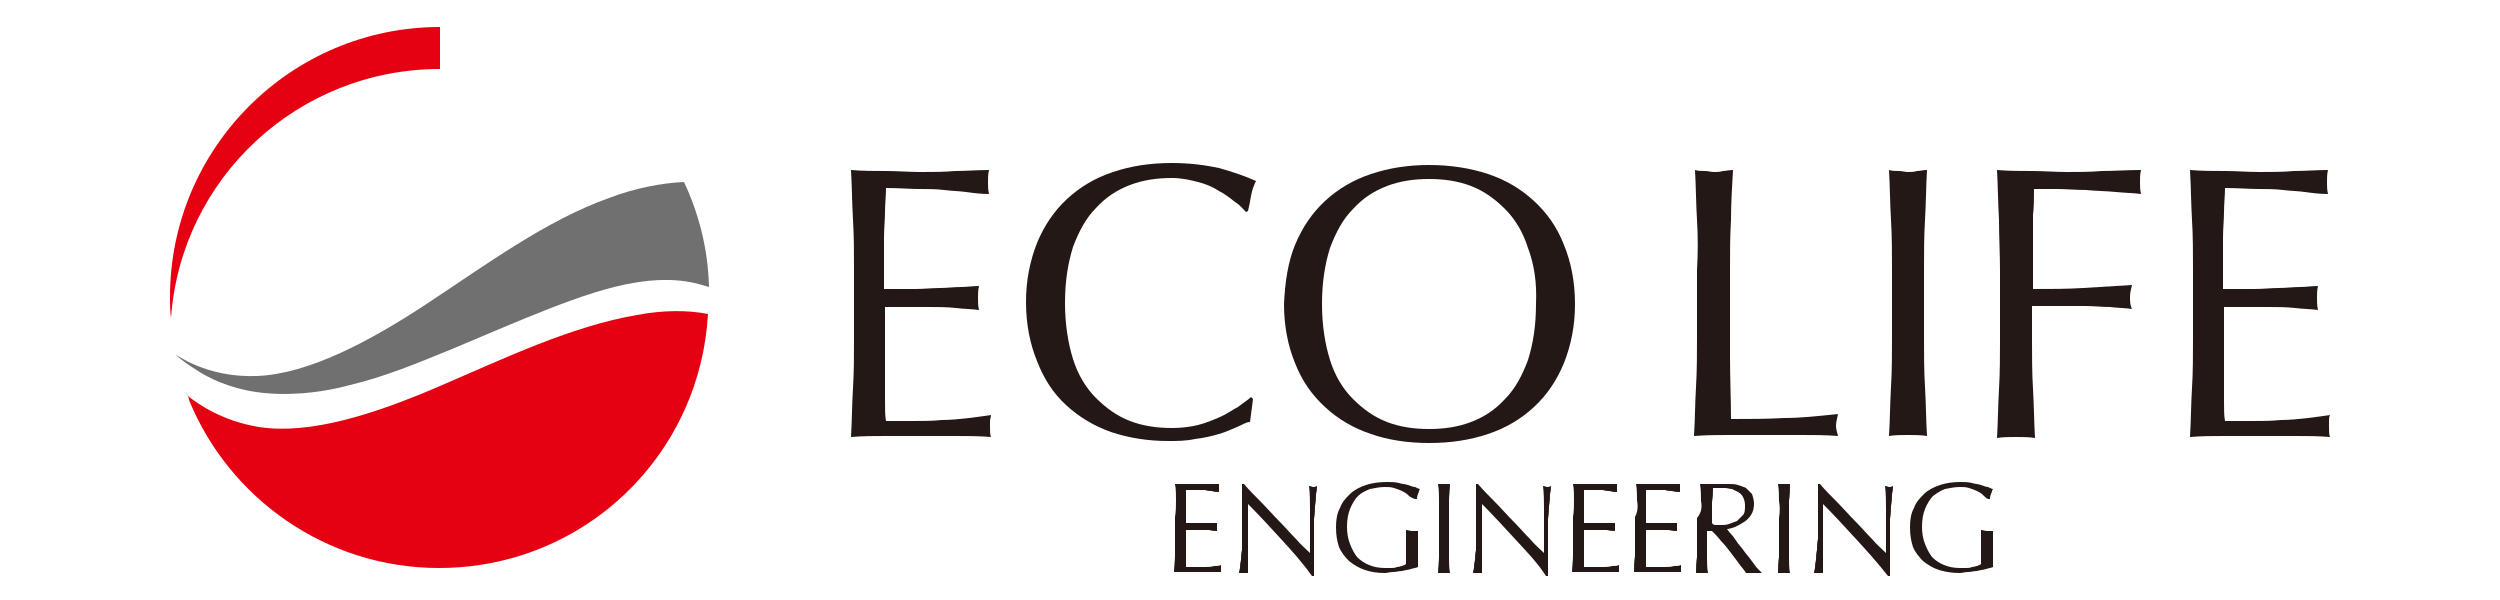 <?xml version="1.0" encoding="utf-8"?>
<!-- Generator: Adobe Illustrator 21.1.0, SVG Export Plug-In . SVG Version: 6.00 Build 0)  -->
<svg version="1.1" id="レイヤー_1" xmlns="http://www.w3.org/2000/svg" xmlns:xlink="http://www.w3.org/1999/xlink" x="0px"
	 y="0px" viewBox="0 0 250 60" style="enable-background:new 0 0 250 60;" xml:space="preserve">
<style type="text/css">
	.st0{fill:#E5E7E7;}
	.st1{fill:#E50012;}
	.st2{fill:#717071;}
	.st3{fill:#231815;}
</style>
<g>
	<g>
		<polygon class="st0" points="17.6,35.5 17.6,35.5 17.6,35.5 		"/>
		<path class="st0" d="M18.3,39.1c0,0,0.2,0.3,0.7,0.8c0-0.1-0.1-0.2-0.1-0.4C18.5,39.2,18.3,39.1,18.3,39.1z"/>
		<g>
			<path class="st1" d="M44,2.7c-14.9,0-27,12.1-27,27c0,0.7,0,1.4,0.1,2.1C18.1,17.8,29.8,6.9,44,6.9V2.7z"/>
			<path class="st2" d="M25.6,39.2c2.7,0.4,6.1,0.2,9.4-0.7c3.4-0.8,6.8-2.2,10.2-3.6c6.7-2.8,13.3-5.8,18.1-6.6
				c4.5-0.8,6.8,0.2,7.6,0.4c-0.1-3.8-1-7.3-2.5-10.5c-2.2,0.1-4.9,0.6-7.5,1.6c-6.2,2.2-12.2,6.6-18.1,10.5
				c-5.9,3.9-12,7.1-17.1,7.3c-5.1,0.2-8.1-2.2-8.1-2.1c0,0,0,0,0,0c0,0,0.6,0.6,1.9,1.4C20.8,37.8,22.9,38.8,25.6,39.2z"/>
			<path class="st1" d="M63.7,31.5c-6.5,1.1-13.2,4.3-19.7,7.1c-6.5,2.8-13,4.9-18.1,4.1c-3.7-0.6-6.1-2.3-7.1-3.1
				c0,0.1,0.1,0.2,0.1,0.4c4,9.8,13.7,16.8,25,16.8c11,0,20.4-6.5,24.6-15.9c1.3-2.9,2.1-6.1,2.3-9.5C68.8,31,66.3,31,63.7,31.5z"/>
		</g>
	</g>
	<g>
		<g>
			<path class="st3" d="M117.6,50c0-0.5,0-1.1-0.1-1.6c0.4,0,0.8,0,1.1,0c0.4,0,0.8,0,1.1,0c0.4,0,0.8,0,1.1,0c0.4,0,0.8,0,1.1,0
				c0,0.1,0,0.3,0,0.4c0,0.1,0,0.3,0,0.4c-0.3,0-0.5,0-0.7-0.1c-0.2,0-0.5,0-0.7-0.1c-0.3,0-0.5,0-0.8,0c-0.3,0-0.7,0-1.1,0
				c0,0.3,0,0.5,0,0.8c0,0.2,0,0.5,0,0.8c0,0.3,0,0.7,0,1c0,0.3,0,0.6,0,0.7c0.4,0,0.7,0,1,0c0.3,0,0.6,0,0.8,0c0.3,0,0.5,0,0.7,0
				c0.2,0,0.4,0,0.6,0c0,0.1,0,0.3,0,0.4c0,0.1,0,0.3,0,0.4c-0.2,0-0.5,0-0.8-0.1c-0.3,0-0.6,0-0.9,0s-0.6,0-0.8,0
				c-0.3,0-0.5,0-0.6,0c0,0.1,0,0.2,0,0.2c0,0.1,0,0.2,0,0.3v0.5v0.8c0,0.5,0,0.9,0,1.2c0,0.3,0,0.6,0,0.7c0.3,0,0.6,0,0.9,0
				c0.3,0,0.6,0,1,0c0.3,0,0.6,0,0.9-0.1c0.3,0,0.5,0,0.7-0.1c0,0.1,0,0.1,0,0.2c0,0.1,0,0.1,0,0.2c0,0.1,0,0.2,0,0.3
				c-0.4,0-0.8,0-1.1,0c-0.4,0-0.8,0-1.2,0c-0.4,0-0.8,0-1.2,0c-0.4,0-0.8,0-1.2,0c0-0.5,0.1-1.1,0.1-1.6c0-0.5,0-1.1,0-1.7v-2.2
				C117.6,51.1,117.6,50.6,117.6,50z"/>
			<path class="st3" d="M128.1,53.9c-1.1-1.2-2.2-2.4-3.3-3.5c0,0.2,0,0.6,0,1c0,0.4,0,0.9,0,1.6c0,0.2,0,0.4,0,0.7
				c0,0.3,0,0.5,0,0.8c0,0.3,0,0.6,0,0.9c0,0.3,0,0.6,0,0.8c0,0.3,0,0.5,0,0.7c0,0.2,0,0.3,0,0.4c-0.1,0-0.3,0-0.4,0
				c-0.2,0-0.3,0-0.5,0c0-0.1,0-0.2,0.1-0.5c0-0.2,0-0.5,0.1-0.8c0-0.3,0-0.7,0.1-1c0-0.4,0-0.8,0-1.1c0-0.4,0-0.7,0-1.1
				c0-0.4,0-0.7,0-1c0-0.8,0-1.5,0-2.1c0-0.6,0-1,0-1.3h0.2c0.5,0.6,1.1,1.2,1.7,1.8c0.6,0.6,1.2,1.3,1.8,1.9
				c0.6,0.6,1.1,1.2,1.7,1.8c0.5,0.6,1,1,1.4,1.4v-1.7c0-0.9,0-1.8,0-2.6c0-0.8,0-1.6-0.1-2.4c0.2,0,0.3,0.1,0.4,0.1
				c0.1,0,0.2,0,0.4-0.1c0,0.2,0,0.5-0.1,0.8c0,0.4,0,0.8-0.1,1.2c0,0.4,0,0.8-0.1,1.3c0,0.4,0,0.7,0,1c0,0.2,0,0.5,0,0.8
				c0,0.3,0,0.6,0,0.9c0,0.3,0,0.6,0,1c0,0.3,0,0.6,0,0.9c0,0.3,0,0.5,0,0.7c0,0.2,0,0.3,0,0.4h-0.2
				C130.2,56.2,129.2,55.1,128.1,53.9z"/>
			<path class="st3" d="M140.8,49.5c-0.2-0.2-0.4-0.3-0.6-0.4c-0.2-0.1-0.5-0.2-0.8-0.3c-0.3-0.1-0.6-0.1-0.9-0.1
				c-0.5,0-1,0.1-1.5,0.2c-0.5,0.2-0.9,0.4-1.2,0.7c-0.3,0.3-0.6,0.8-0.8,1.3c-0.2,0.5-0.3,1.1-0.3,1.8c0,0.6,0.1,1.2,0.3,1.7
				c0.2,0.5,0.4,0.9,0.7,1.3c0.3,0.3,0.7,0.6,1.2,0.8c0.5,0.2,1,0.3,1.6,0.3c0.2,0,0.4,0,0.6,0c0.2,0,0.4,0,0.6-0.1
				c0.2,0,0.4-0.1,0.5-0.1c0.2-0.1,0.3-0.1,0.4-0.2c0-0.3,0-0.5,0-0.8c0-0.3,0-0.5,0-0.8c0-0.3,0-0.6,0-0.9c0-0.3,0-0.6,0-0.9
				c0.2,0,0.4,0.1,0.6,0.1c0.1,0,0.2,0,0.3,0c0.1,0,0.2,0,0.3,0c0,0.2,0,0.5,0,0.9c0,0.4,0,1,0,1.7c0,0.2,0,0.3,0,0.5
				c0,0.2,0,0.3,0,0.5c-0.2,0.1-0.4,0.1-0.7,0.2c-0.3,0.1-0.6,0.1-0.9,0.2c-0.3,0-0.6,0.1-0.9,0.1c-0.3,0-0.6,0.1-0.8,0.1
				c-0.8,0-1.4-0.1-2-0.3c-0.6-0.2-1.1-0.5-1.6-0.9c-0.4-0.4-0.8-0.9-1-1.4c-0.2-0.6-0.3-1.2-0.3-2c0-0.7,0.1-1.4,0.4-1.9
				c0.2-0.6,0.6-1,1-1.4c0.4-0.4,1-0.7,1.6-0.9c0.6-0.2,1.3-0.3,2.1-0.3c0.4,0,0.8,0,1.2,0.1c0.3,0.1,0.6,0.1,0.9,0.2
				c0.3,0.1,0.5,0.2,0.7,0.2c0.2,0.1,0.4,0.2,0.5,0.2c-0.1,0.1-0.1,0.3-0.2,0.5c-0.1,0.2-0.1,0.4-0.1,0.5h-0.2
				C141.2,49.8,141,49.7,140.8,49.5z"/>
			<path class="st3" d="M143.9,50.1c0-0.5,0-1.1-0.1-1.7c0.1,0,0.2,0,0.3,0c0.1,0,0.2,0,0.3,0c0.1,0,0.2,0,0.3,0c0.1,0,0.2,0,0.3,0
				c0,0.6-0.1,1.1-0.1,1.7c0,0.5,0,1.1,0,1.7v2.2c0,0.6,0,1.1,0,1.7c0,0.5,0,1.1,0.1,1.6c-0.2,0-0.4,0-0.6,0c-0.2,0-0.4,0-0.6,0
				c0-0.5,0.1-1.1,0.1-1.6c0-0.5,0-1.1,0-1.7v-2.2C143.9,51.2,143.9,50.6,143.9,50.1z"/>
			<path class="st3" d="M151.5,53.9c-1.1-1.2-2.2-2.4-3.3-3.5c0,0.2,0,0.6,0,1c0,0.4,0,0.9,0,1.6c0,0.2,0,0.4,0,0.7
				c0,0.3,0,0.5,0,0.8c0,0.3,0,0.6,0,0.9c0,0.3,0,0.6,0,0.8c0,0.3,0,0.5,0,0.7c0,0.2,0,0.3,0,0.4c-0.1,0-0.3,0-0.4,0
				c-0.2,0-0.3,0-0.5,0c0-0.1,0-0.2,0.1-0.5c0-0.2,0-0.5,0.1-0.8c0-0.3,0-0.7,0.1-1c0-0.4,0-0.8,0-1.1c0-0.4,0-0.7,0-1.1
				c0-0.4,0-0.7,0-1c0-0.8,0-1.5,0-2.1c0-0.6,0-1,0-1.3h0.2c0.5,0.6,1.1,1.2,1.7,1.8c0.6,0.6,1.2,1.3,1.8,1.9
				c0.6,0.6,1.1,1.2,1.7,1.8c0.5,0.6,1,1,1.4,1.4v-1.7c0-0.9,0-1.8,0-2.6c0-0.8,0-1.6-0.1-2.4c0.2,0,0.3,0.1,0.4,0.1
				c0.1,0,0.2,0,0.4-0.1c0,0.2,0,0.5-0.1,0.8c0,0.4,0,0.8-0.1,1.2c0,0.4,0,0.8-0.1,1.3c0,0.4,0,0.7,0,1c0,0.2,0,0.5,0,0.8
				c0,0.3,0,0.6,0,0.9c0,0.3,0,0.6,0,1c0,0.3,0,0.6,0,0.9c0,0.3,0,0.5,0,0.7c0,0.2,0,0.3,0,0.4h-0.2
				C153.7,56.2,152.6,55.1,151.5,53.9z"/>
			<path class="st3" d="M157.4,50c0-0.5,0-1.1-0.1-1.6c0.4,0,0.8,0,1.1,0c0.4,0,0.8,0,1.1,0c0.4,0,0.8,0,1.1,0c0.4,0,0.8,0,1.1,0
				c0,0.1,0,0.3,0,0.4c0,0.1,0,0.3,0,0.4c-0.3,0-0.5,0-0.7-0.1c-0.2,0-0.5,0-0.7-0.1c-0.3,0-0.5,0-0.8,0c-0.3,0-0.7,0-1.1,0
				c0,0.3,0,0.5,0,0.8c0,0.2,0,0.5,0,0.8c0,0.3,0,0.7,0,1c0,0.3,0,0.6,0,0.7c0.4,0,0.7,0,1,0c0.3,0,0.6,0,0.8,0c0.2,0,0.5,0,0.7,0
				c0.2,0,0.4,0,0.6,0c0,0.1,0,0.3,0,0.4c0,0.1,0,0.3,0,0.4c-0.2,0-0.5,0-0.8-0.1c-0.3,0-0.6,0-0.9,0c-0.3,0-0.6,0-0.8,0
				c-0.3,0-0.5,0-0.6,0c0,0.1,0,0.2,0,0.2c0,0.1,0,0.2,0,0.3v0.5v0.8c0,0.5,0,0.9,0,1.2c0,0.3,0,0.6,0,0.7c0.3,0,0.6,0,0.9,0
				c0.3,0,0.6,0,1,0c0.3,0,0.6,0,0.9-0.1c0.3,0,0.5,0,0.7-0.1c0,0.1,0,0.1,0,0.2c0,0.1,0,0.1,0,0.2c0,0.1,0,0.2,0,0.3
				c-0.4,0-0.8,0-1.1,0c-0.4,0-0.8,0-1.2,0c-0.4,0-0.8,0-1.2,0c-0.4,0-0.8,0-1.2,0c0-0.5,0.1-1.1,0.1-1.6c0-0.5,0-1.1,0-1.7v-2.2
				C157.4,51.1,157.4,50.6,157.4,50z"/>
			<path class="st3" d="M163.7,50c0-0.5,0-1.1-0.1-1.6c0.4,0,0.8,0,1.1,0c0.4,0,0.8,0,1.1,0c0.4,0,0.8,0,1.1,0c0.4,0,0.8,0,1.1,0
				c0,0.1,0,0.3,0,0.4c0,0.1,0,0.3,0,0.4c-0.3,0-0.5,0-0.8-0.1c-0.2,0-0.5,0-0.7-0.1c-0.3,0-0.5,0-0.8,0c-0.3,0-0.7,0-1.1,0
				c0,0.3,0,0.5,0,0.8c0,0.2,0,0.5,0,0.8c0,0.3,0,0.7,0,1c0,0.3,0,0.6,0,0.7c0.4,0,0.7,0,1,0c0.3,0,0.6,0,0.8,0c0.2,0,0.5,0,0.7,0
				c0.2,0,0.4,0,0.6,0c0,0.1,0,0.3,0,0.4c0,0.1,0,0.3,0,0.4c-0.2,0-0.5,0-0.8-0.1c-0.3,0-0.6,0-0.9,0c-0.3,0-0.6,0-0.8,0
				c-0.3,0-0.5,0-0.6,0c0,0.1,0,0.2,0,0.2c0,0.1,0,0.2,0,0.3v0.5v0.8c0,0.5,0,0.9,0,1.2c0,0.3,0,0.6,0,0.7c0.3,0,0.6,0,0.9,0
				c0.3,0,0.6,0,1,0c0.3,0,0.6,0,0.9-0.1c0.3,0,0.5,0,0.7-0.1c0,0.1,0,0.1,0,0.2c0,0.1,0,0.1,0,0.2c0,0.1,0,0.2,0,0.3
				c-0.4,0-0.8,0-1.1,0c-0.4,0-0.8,0-1.2,0c-0.4,0-0.8,0-1.2,0c-0.4,0-0.8,0-1.2,0c0-0.5,0-1.1,0.1-1.6c0-0.5,0-1.1,0-1.7v-2.2
				C163.8,51.1,163.8,50.6,163.7,50z"/>
			<path class="st3" d="M170.1,50.1c0-0.5,0-1.1-0.1-1.7c0.2,0,0.5,0,0.7,0c0.2,0,0.5,0,0.7,0c0.2,0,0.5,0,0.7,0c0.2,0,0.5,0,0.7,0
				c0.4,0,0.7,0,1,0.1c0.3,0.1,0.6,0.2,0.8,0.3c0.2,0.2,0.4,0.4,0.6,0.6c0.1,0.3,0.2,0.6,0.2,1c0,0.4-0.1,0.8-0.3,1.1
				c-0.2,0.3-0.4,0.5-0.7,0.7c-0.3,0.2-0.5,0.3-0.9,0.5c-0.3,0.1-0.6,0.2-0.8,0.2c0.1,0.1,0.2,0.3,0.4,0.5c0.2,0.2,0.4,0.5,0.6,0.8
				c0.2,0.3,0.5,0.6,0.7,0.9c0.2,0.3,0.5,0.6,0.7,0.9c0.2,0.3,0.4,0.5,0.6,0.8c0.2,0.2,0.4,0.4,0.5,0.5c-0.1,0-0.3,0-0.4,0
				c-0.1,0-0.3,0-0.4,0c-0.1,0-0.2,0-0.4,0c-0.1,0-0.2,0-0.4,0c-0.1-0.2-0.3-0.4-0.6-0.8c-0.3-0.4-0.5-0.7-0.9-1.2
				c-0.3-0.4-0.6-0.8-1-1.2c-0.3-0.4-0.6-0.7-0.9-1h-0.5v0.9c0,0.6,0,1.1,0,1.7c0,0.5,0,1.1,0.1,1.6c-0.2,0-0.4,0-0.6,0
				c-0.2,0-0.4,0-0.6,0c0-0.5,0-1.1,0.1-1.6c0-0.5,0-1.1,0-1.7v-2.2C170.2,51.2,170.2,50.6,170.1,50.1z M171.6,52.5
				c0.1,0,0.3,0,0.5,0c0.3,0,0.5,0,0.8-0.1c0.3-0.1,0.5-0.2,0.8-0.3c0.2-0.2,0.4-0.4,0.6-0.6c0.2-0.2,0.2-0.6,0.2-1
				c0-0.3-0.1-0.6-0.2-0.8c-0.1-0.2-0.3-0.4-0.5-0.5c-0.2-0.1-0.4-0.2-0.6-0.3c-0.2,0-0.5-0.1-0.7-0.1c-0.3,0-0.5,0-0.7,0
				c-0.2,0-0.4,0-0.5,0c0,0.5,0,0.9-0.1,1.4c0,0.5,0,0.9,0,1.4v0.7C171.3,52.5,171.5,52.5,171.6,52.5z"/>
			<path class="st3" d="M177.9,50.1c0-0.5,0-1.1-0.1-1.7c0.1,0,0.2,0,0.3,0c0.1,0,0.2,0,0.3,0c0.1,0,0.2,0,0.3,0c0.1,0,0.2,0,0.3,0
				c0,0.6,0,1.1-0.1,1.7c0,0.5,0,1.1,0,1.7v2.2c0,0.6,0,1.1,0,1.7c0,0.5,0,1.1,0.1,1.6c-0.2,0-0.4,0-0.6,0c-0.2,0-0.4,0-0.6,0
				c0-0.5,0-1.1,0.1-1.6c0-0.5,0-1.1,0-1.7v-2.2C178,51.2,178,50.6,177.9,50.1z"/>
			<path class="st3" d="M185.6,53.9c-1.1-1.2-2.2-2.4-3.3-3.5c0,0.2,0,0.6,0,1c0,0.4,0,0.9,0,1.6c0,0.2,0,0.4,0,0.7
				c0,0.3,0,0.5,0,0.8c0,0.3,0,0.6,0,0.9c0,0.3,0,0.6,0,0.8c0,0.3,0,0.5,0,0.7c0,0.2,0,0.3,0,0.4c-0.1,0-0.3,0-0.4,0
				c-0.2,0-0.3,0-0.5,0c0-0.1,0-0.2,0.1-0.5c0-0.2,0-0.5,0.1-0.8c0-0.3,0-0.7,0.1-1c0-0.4,0-0.8,0.1-1.1c0-0.4,0-0.7,0-1.1
				c0-0.4,0-0.7,0-1c0-0.8,0-1.5,0-2.1c0-0.6,0-1,0-1.3h0.2c0.5,0.6,1.1,1.2,1.7,1.8c0.6,0.6,1.2,1.3,1.8,1.9
				c0.6,0.6,1.1,1.2,1.7,1.8c0.5,0.6,1,1,1.4,1.4v-1.7c0-0.9,0-1.8,0-2.6c0-0.8,0-1.6-0.1-2.4c0.2,0,0.3,0.1,0.4,0.1
				c0.1,0,0.2,0,0.4-0.1c0,0.2,0,0.5-0.1,0.8c0,0.4,0,0.8-0.1,1.2c0,0.4,0,0.8-0.1,1.3c0,0.4,0,0.7,0,1c0,0.2,0,0.5,0,0.8
				c0,0.3,0,0.6,0,0.9c0,0.3,0,0.6,0,1c0,0.3,0,0.6,0,0.9c0,0.3,0,0.5,0,0.7c0,0.2,0,0.3,0,0.4h-0.2
				C187.7,56.2,186.7,55.1,185.6,53.9z"/>
			<path class="st3" d="M198.3,49.5c-0.2-0.2-0.4-0.3-0.6-0.4c-0.2-0.1-0.5-0.2-0.8-0.3c-0.3-0.1-0.6-0.1-0.9-0.1
				c-0.5,0-1,0.1-1.5,0.2c-0.5,0.2-0.8,0.4-1.2,0.7c-0.3,0.3-0.6,0.8-0.8,1.3c-0.2,0.5-0.3,1.1-0.3,1.8c0,0.6,0.1,1.2,0.3,1.7
				c0.2,0.5,0.4,0.9,0.7,1.3c0.3,0.3,0.7,0.6,1.2,0.8c0.5,0.2,1,0.3,1.6,0.3c0.2,0,0.4,0,0.6,0c0.2,0,0.4,0,0.6-0.1
				c0.2,0,0.4-0.1,0.5-0.1c0.2-0.1,0.3-0.1,0.4-0.2c0-0.3,0-0.5,0-0.8c0-0.3,0-0.5,0-0.8c0-0.3,0-0.6,0-0.9c0-0.3,0-0.6,0-0.9
				c0.2,0,0.4,0.1,0.6,0.1c0.1,0,0.2,0,0.3,0c0.1,0,0.2,0,0.3,0c0,0.2,0,0.5,0,0.9c0,0.4,0,1,0,1.7c0,0.2,0,0.3,0,0.5
				c0,0.2,0,0.3,0,0.5c-0.2,0.1-0.4,0.1-0.7,0.2c-0.3,0.1-0.6,0.1-0.9,0.2c-0.3,0-0.6,0.1-0.9,0.1c-0.3,0-0.6,0.1-0.8,0.1
				c-0.8,0-1.4-0.1-2.1-0.3c-0.6-0.2-1.1-0.5-1.6-0.9c-0.4-0.4-0.8-0.9-1-1.4c-0.2-0.6-0.3-1.2-0.3-2c0-0.7,0.1-1.4,0.4-1.9
				c0.2-0.6,0.6-1,1-1.4c0.4-0.4,1-0.7,1.6-0.9c0.6-0.2,1.3-0.3,2-0.3c0.4,0,0.8,0,1.2,0.1c0.3,0.1,0.6,0.1,0.9,0.2
				c0.3,0.1,0.5,0.2,0.7,0.2c0.2,0.1,0.4,0.2,0.5,0.2c-0.1,0.1-0.1,0.3-0.2,0.5c-0.1,0.2-0.1,0.4-0.1,0.5h-0.2
				C198.6,49.8,198.5,49.7,198.3,49.5z"/>
		</g>
	</g>
	<g>
		<g>
			<path class="st3" d="M85.3,22c-0.1-1.7-0.1-3.3-0.2-5c1.2,0.1,2.3,0.1,3.5,0.1c1.1,0,2.3,0.1,3.5,0.1c1.2,0,2.3,0,3.4-0.1
				c1.1,0,2.3-0.1,3.4-0.1c-0.1,0.4-0.1,0.8-0.1,1.2c0,0.4,0,0.8,0.1,1.2c-0.8,0-1.6-0.1-2.3-0.2c-0.7-0.1-1.4-0.1-2.2-0.2
				c-0.8-0.1-1.6-0.1-2.5-0.1c-0.9,0-2-0.1-3.3-0.1c0,0.8-0.1,1.6-0.1,2.4c0,0.8-0.1,1.6-0.1,2.6c0,1,0,2,0,2.9c0,1,0,1.7,0,2.2
				c1.1,0,2.2,0,3.1,0c0.9,0,1.7-0.1,2.5-0.1c0.7,0,1.4-0.1,2.1-0.1c0.6,0,1.2-0.1,1.8-0.1c-0.1,0.4-0.1,0.8-0.1,1.2
				c0,0.4,0,0.8,0.1,1.2c-0.7-0.1-1.5-0.1-2.3-0.2c-0.9-0.1-1.8-0.1-2.7-0.1c-0.9,0-1.7,0-2.5,0c-0.8,0-1.4,0-1.9,0
				c0,0.2,0,0.5,0,0.8c0,0.3,0,0.6,0,1v1.5v2.3c0,1.5,0,2.7,0,3.6c0,1,0,1.7,0.1,2.2c0.9,0,1.8,0,2.7,0c1,0,1.9,0,2.9-0.1
				c0.9,0,1.8-0.1,2.7-0.2c0.8-0.1,1.6-0.2,2.2-0.3c0,0.2-0.1,0.4-0.1,0.6c0,0.2,0,0.4,0,0.6c0,0.4,0,0.8,0.1,1
				c-1.2-0.1-2.3-0.1-3.5-0.1c-1.1,0-2.3,0-3.5,0c-1.2,0-2.4,0-3.5,0c-1.2,0-2.3,0-3.5,0.1c0.1-1.7,0.1-3.3,0.2-4.9
				c0.1-1.6,0.1-3.3,0.1-5V27C85.4,25.3,85.4,23.6,85.3,22z"/>
			<path class="st3" d="M123.7,42.7c-0.5,0.2-1.1,0.5-1.8,0.7c-0.7,0.2-1.5,0.4-2.4,0.5c-0.9,0.2-1.8,0.2-2.7,0.2
				c-2,0-3.9-0.3-5.7-0.9c-1.7-0.6-3.2-1.5-4.5-2.7c-1.3-1.2-2.2-2.6-2.9-4.4c-0.7-1.7-1.1-3.7-1.1-5.9c0-2.2,0.4-4.1,1.1-5.9
				c0.7-1.7,1.7-3.2,3-4.4c1.3-1.2,2.8-2.1,4.6-2.7c1.8-0.6,3.7-0.9,5.9-0.9c1.7,0,3.3,0.2,4.7,0.5c1.4,0.4,2.6,0.8,3.7,1.3
				c-0.2,0.4-0.4,0.9-0.5,1.5c-0.1,0.6-0.2,1.1-0.3,1.5l-0.2,0.1c-0.3-0.3-0.6-0.7-1.1-1c-0.5-0.4-1-0.8-1.6-1.1
				c-0.6-0.4-1.3-0.7-2.1-0.9s-1.6-0.4-2.6-0.4c-1.5,0-2.9,0.2-4.2,0.7c-1.3,0.5-2.4,1.2-3.4,2.3c-1,1-1.7,2.3-2.3,3.9
				c-0.5,1.6-0.8,3.4-0.8,5.6c0,2.1,0.3,4,0.8,5.6c0.5,1.6,1.3,2.9,2.3,3.9c1,1,2.1,1.8,3.4,2.3c1.3,0.5,2.7,0.7,4.2,0.7
				c0.9,0,1.8-0.1,2.6-0.3c0.8-0.2,1.5-0.5,2.2-0.8c0.7-0.3,1.2-0.7,1.8-1c0.5-0.4,1-0.7,1.3-1l0.2,0.2l-0.3,2.3
				C124.6,42.2,124.2,42.5,123.7,42.7z"/>
			<path class="st3" d="M129.5,24.5c0.7-1.7,1.7-3.2,3-4.4c1.3-1.2,2.8-2.1,4.6-2.7c1.8-0.6,3.7-0.9,5.8-0.9c2.1,0,4.1,0.3,5.9,0.9
				c1.8,0.6,3.3,1.5,4.6,2.7c1.3,1.2,2.3,2.6,3,4.4c0.7,1.7,1.1,3.7,1.1,5.9c0,2.2-0.4,4.1-1.1,5.9c-0.7,1.7-1.7,3.2-3,4.4
				c-1.3,1.2-2.8,2.1-4.6,2.7c-1.8,0.6-3.7,0.9-5.9,0.9c-2.1,0-4.1-0.3-5.8-0.9c-1.8-0.6-3.3-1.5-4.6-2.7c-1.3-1.2-2.3-2.6-3-4.4
				c-0.7-1.7-1.1-3.7-1.1-5.9C128.5,28.2,128.8,26.2,129.5,24.5z M152.8,24.8c-0.5-1.6-1.3-2.9-2.3-3.9c-1-1-2.1-1.8-3.4-2.3
				c-1.3-0.5-2.7-0.7-4.2-0.7c-1.5,0-2.9,0.2-4.2,0.7c-1.3,0.5-2.4,1.2-3.4,2.3c-1,1-1.7,2.3-2.3,3.9c-0.5,1.6-0.8,3.4-0.8,5.6
				c0,2.1,0.3,4,0.8,5.6c0.5,1.6,1.3,2.9,2.3,3.9c1,1,2.1,1.8,3.4,2.3c1.3,0.5,2.7,0.7,4.2,0.7c1.5,0,2.9-0.2,4.2-0.7
				c1.3-0.5,2.4-1.2,3.4-2.3c1-1,1.7-2.3,2.3-3.9c0.5-1.6,0.8-3.4,0.8-5.6C153.7,28.2,153.4,26.4,152.8,24.8z"/>
			<path class="st3" d="M169.7,22c-0.1-1.6-0.1-3.3-0.2-5c0.3,0.1,0.7,0.1,1,0.1c0.3,0,0.6,0.1,0.9,0.1c0.3,0,0.6,0,0.9-0.1
				c0.3,0,0.6-0.1,1-0.1c-0.1,1.7-0.2,3.4-0.2,5c-0.1,1.6-0.1,3.3-0.1,5c0,3.3,0,6.1,0,8.5c0,2.4,0.1,4.5,0.1,6.4
				c1.8,0,3.6,0,5.3-0.1c1.7,0,3.5-0.2,5.4-0.4c-0.1,0.5-0.2,0.8-0.2,1.2c0,0.3,0.1,0.6,0.2,1c-1.2-0.1-2.4-0.1-3.6-0.1
				c-1.2,0-2.4,0-3.6,0c-1.2,0-2.4,0-3.6,0c-1.1,0-2.3,0-3.6,0.1c0.1-1.6,0.1-3.2,0.2-4.9c0.1-1.7,0.1-3.3,0.1-5v-6.7
				C169.8,25.3,169.8,23.7,169.7,22z"/>
			<path class="st3" d="M189.1,22c-0.1-1.6-0.1-3.3-0.2-5c0.3,0.1,0.7,0.1,1,0.1c0.3,0,0.6,0.1,0.9,0.1c0.3,0,0.6,0,0.9-0.1
				c0.3,0,0.6-0.1,1-0.1c-0.1,1.7-0.1,3.4-0.2,5c-0.1,1.6-0.1,3.3-0.1,5v6.7c0,1.7,0,3.4,0.1,5c0.1,1.6,0.1,3.3,0.2,4.9
				c-0.6-0.1-1.2-0.1-1.9-0.1c-0.7,0-1.3,0-1.9,0.1c0.1-1.6,0.1-3.2,0.2-4.9c0.1-1.7,0.1-3.3,0.1-5v-6.7
				C189.2,25.3,189.2,23.7,189.1,22z"/>
			<path class="st3" d="M199.9,22c-0.1-1.6-0.1-3.3-0.2-5c1.2,0.1,2.3,0.1,3.5,0.1c1.1,0,2.3,0.1,3.5,0.1s2.3,0,3.5-0.1
				c1.2,0,2.5-0.1,3.9-0.1c-0.1,0.4-0.1,0.8-0.1,1.2c0,0.4,0,0.8,0.1,1.2c-0.7-0.1-1.5-0.1-2.5-0.2c-1-0.1-2-0.1-3-0.2
				c-1,0-2-0.1-2.9-0.1c-0.9,0-1.7,0-2.3,0c0,0.9,0,1.8-0.1,2.6c0,0.8,0,1.7,0,2.5c0,0.9,0,1.7,0,2.5c0,0.8,0,1.6,0,2.4
				c1.7,0,3.4,0,5-0.1c1.7-0.1,3.3-0.2,4.9-0.3c-0.1,0.4-0.2,0.8-0.2,1.2c0,0.4,0,0.8,0.2,1.2c-0.6-0.1-1.4-0.1-2.2-0.2
				c-0.8,0-1.7-0.1-2.5-0.1c-0.9,0-1.8,0-2.7,0c-0.9,0-1.8,0-2.6,0v3.3c0,1.7,0,3.4,0.1,5c0.1,1.6,0.1,3.3,0.2,4.9
				c-0.6-0.1-1.2-0.1-1.9-0.1c-0.7,0-1.3,0-1.9,0.1c0.1-1.6,0.1-3.2,0.2-4.9c0.1-1.7,0.1-3.3,0.1-5v-6.7
				C200,25.3,199.9,23.7,199.9,22z"/>
			<path class="st3" d="M219.2,22c-0.1-1.7-0.1-3.3-0.2-5c1.2,0.1,2.3,0.1,3.5,0.1c1.1,0,2.3,0.1,3.5,0.1c1.2,0,2.3,0,3.4-0.1
				c1.1,0,2.3-0.1,3.4-0.1c-0.1,0.4-0.1,0.8-0.1,1.2c0,0.4,0,0.8,0.1,1.2c-0.8,0-1.6-0.1-2.3-0.2c-0.7-0.1-1.4-0.1-2.2-0.2
				c-0.8-0.1-1.6-0.1-2.5-0.1c-0.9,0-2-0.1-3.3-0.1c0,0.8-0.1,1.6-0.1,2.4c0,0.8-0.1,1.6-0.1,2.6c0,1,0,2,0,2.9c0,1,0,1.7,0,2.2
				c1.1,0,2.2,0,3.1,0c0.9,0,1.7-0.1,2.5-0.1c0.7,0,1.4-0.1,2.1-0.1c0.6,0,1.2-0.1,1.8-0.1c-0.1,0.4-0.1,0.8-0.1,1.2
				c0,0.4,0,0.8,0.1,1.2c-0.7-0.1-1.5-0.1-2.3-0.2c-0.9-0.1-1.8-0.1-2.7-0.1c-0.9,0-1.7,0-2.5,0c-0.8,0-1.4,0-1.9,0
				c0,0.2,0,0.5,0,0.8c0,0.3,0,0.6,0,1v1.5v2.3c0,1.5,0,2.7,0,3.6c0,1,0,1.7,0.1,2.2c0.9,0,1.8,0,2.7,0c1,0,1.9,0,2.9-0.1
				c0.9,0,1.8-0.1,2.7-0.2c0.8-0.1,1.6-0.2,2.2-0.3c-0.1,0.2-0.1,0.4-0.1,0.6c0,0.2,0,0.4,0,0.6c0,0.4,0,0.8,0.1,1
				c-1.2-0.1-2.3-0.1-3.5-0.1c-1.1,0-2.3,0-3.5,0c-1.2,0-2.4,0-3.5,0c-1.2,0-2.3,0-3.5,0.1c0.1-1.7,0.1-3.3,0.2-4.9
				c0.1-1.6,0.1-3.3,0.1-5V27C219.3,25.3,219.3,23.6,219.2,22z"/>
		</g>
	</g>
</g>
</svg>

